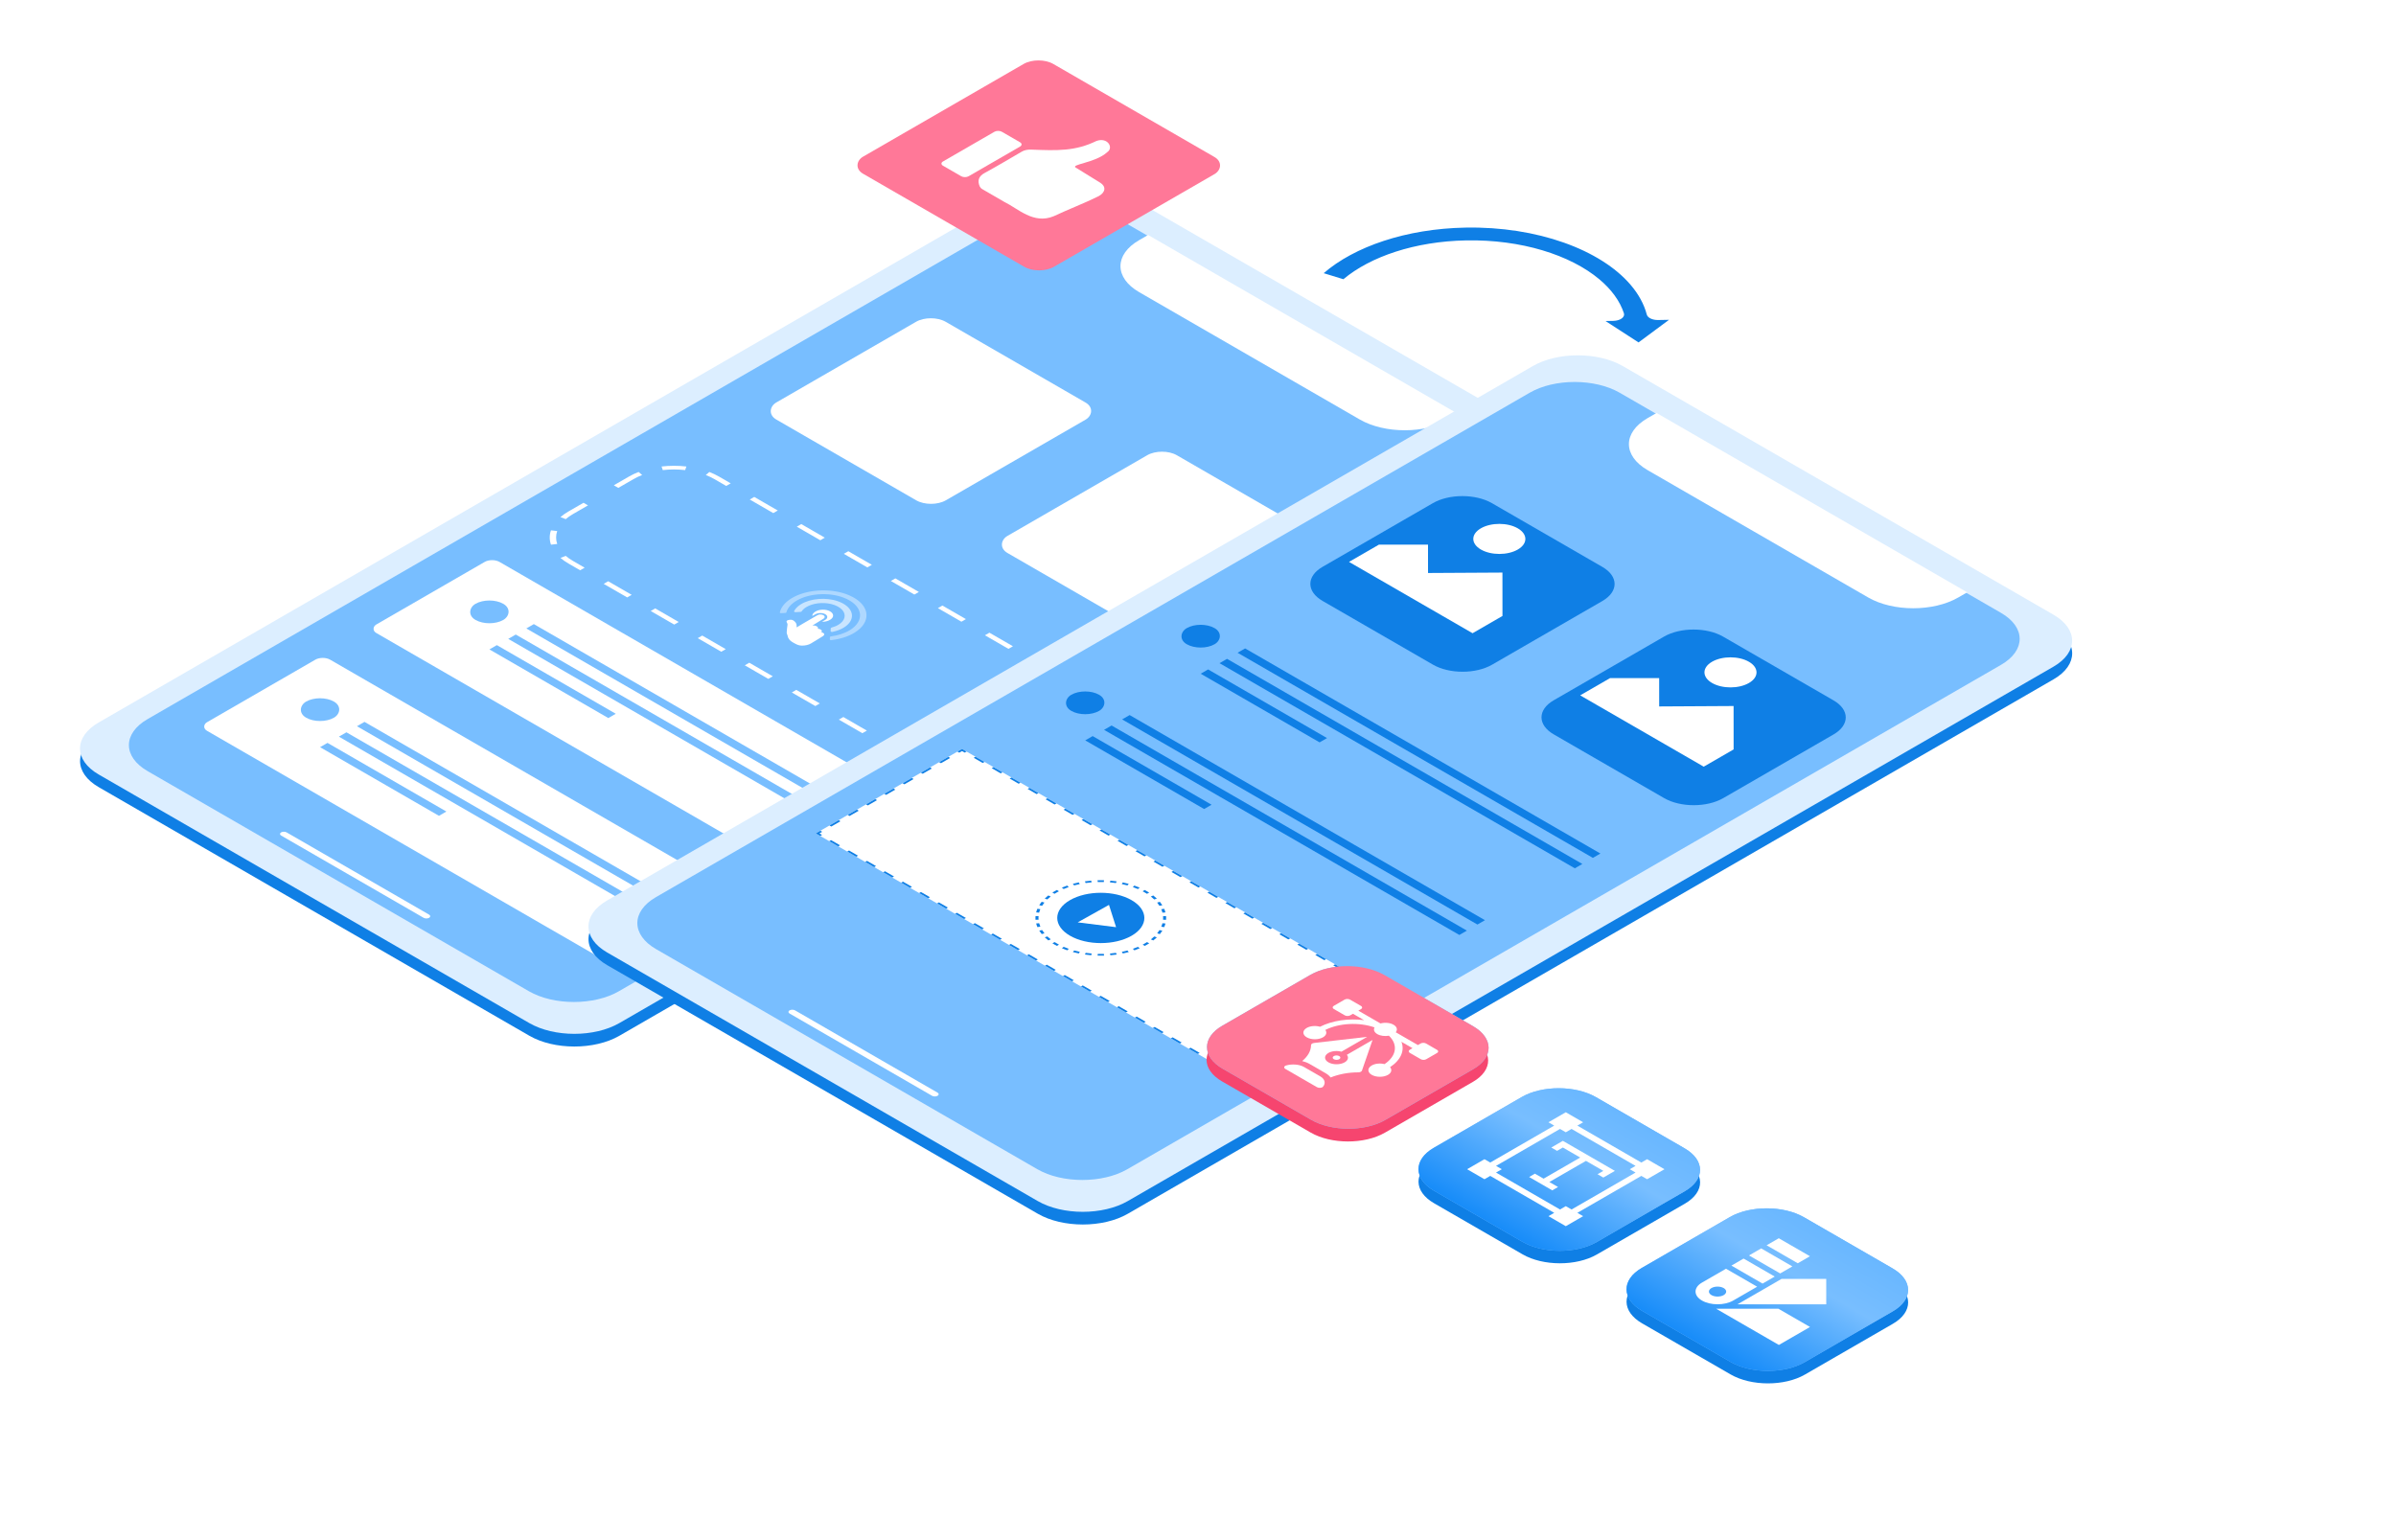 <?xml version="1.0" encoding="UTF-8"?> <svg xmlns="http://www.w3.org/2000/svg" width="560" height="360" viewBox="0 0 560 360" fill="none"><g clip-path="url(#clip0_12978_39546)"><g filter="url(#filter0_b_12978_39546)"><path d="M239.434 46.927C245.24 43.575 254.659 43.578 260.471 46.933L361.118 105.042C366.93 108.398 366.935 113.835 361.129 117.188L144.76 242.108C138.953 245.461 129.535 245.458 123.723 242.102L23.075 183.993C17.263 180.638 17.259 175.2 23.065 171.848L239.434 46.927Z" fill="#0F7FE5"></path></g><g filter="url(#filter1_b_12978_39546)"><path d="M239.421 43.962C245.228 40.61 254.646 40.613 260.458 43.968L361.106 102.077C366.918 105.433 366.922 110.871 361.116 114.223L144.747 239.143C138.941 242.496 129.522 242.493 123.71 239.138L23.063 181.029C17.251 177.673 17.246 172.235 23.052 168.883L239.421 43.962Z" fill="#DCEEFF"></path></g><g filter="url(#filter2_b_12978_39546)"><path d="M238.692 50.193C244.498 46.841 253.917 46.843 259.728 50.199L348.847 101.652C354.659 105.007 354.664 110.445 348.857 113.797L144.646 231.698C138.84 235.051 129.422 235.048 123.61 231.693L34.491 180.24C28.679 176.884 28.674 171.447 34.481 168.094L238.692 50.193Z" fill="#78BEFF"></path></g><g filter="url(#filter3_b_12978_39546)"><path d="M338.845 98.061C333.038 101.413 323.62 101.411 317.808 98.055L266.244 68.284C260.432 64.929 260.427 59.491 266.233 56.139L268.336 54.925L340.947 96.847L338.845 98.061Z" fill="white"></path></g><g filter="url(#filter4_b_12978_39546)"><path fill-rule="evenodd" clip-rule="evenodd" d="M130.995 130.412L132.231 129.934C132.71 130.347 133.266 130.74 133.9 131.106L136.649 132.693L135.597 133.3L132.849 131.713C132.146 131.307 131.528 130.871 130.995 130.412ZM207.05 174.553L208.102 173.946L210.85 175.533C211.484 175.899 212.164 176.22 212.879 176.497L212.052 177.21C211.257 176.902 210.501 176.545 209.798 176.14L207.05 174.553ZM217.416 178.493L217.704 177.651C219.429 177.848 221.208 177.849 222.932 177.652L223.221 178.495C221.306 178.713 219.331 178.712 217.416 178.493ZM241.46 170.011L240.408 169.404L243.95 167.359C244.583 166.993 245.139 166.601 245.617 166.188L246.853 166.666C246.321 167.125 245.704 167.561 245.002 167.966L241.46 170.011ZM249.071 163.57L247.611 163.403C247.952 162.408 247.951 161.381 247.609 160.385L249.068 160.219C249.448 161.325 249.449 162.465 249.071 163.57ZM170.791 112.981L168.042 111.394C167.34 110.988 166.584 110.632 165.789 110.324L164.961 111.037C165.677 111.314 166.357 111.635 166.991 112.001L169.739 113.588L170.791 112.981ZM160.425 109.041L160.137 109.883C158.412 109.685 156.633 109.685 154.909 109.882L154.62 109.039C156.534 108.821 158.51 108.821 160.425 109.041ZM136.381 117.523L137.433 118.13L133.891 120.175C133.258 120.541 132.702 120.933 132.224 121.346L130.987 120.868C131.52 120.409 132.137 119.973 132.839 119.567L136.381 117.523ZM128.77 123.963L130.229 124.13C129.889 125.126 129.89 126.153 130.232 127.148L128.773 127.315C128.393 126.209 128.392 125.069 128.77 123.963ZM143.464 113.433L144.516 114.041L148.058 111.996C148.691 111.63 149.371 111.309 150.086 111.033L149.258 110.319C148.463 110.626 147.708 110.983 147.006 111.388L143.464 113.433ZM176.287 116.154L175.236 116.761L180.732 119.934L181.783 119.327L176.287 116.154ZM187.28 122.501L186.228 123.108L191.725 126.281L192.776 125.674L187.28 122.501ZM198.273 128.847L197.221 129.454L202.718 132.628L203.769 132.021L198.273 128.847ZM209.265 135.194L208.214 135.801L213.71 138.974L214.762 138.367L209.265 135.194ZM220.258 141.541L219.207 142.148L224.703 145.321L225.754 144.714L220.258 141.541ZM231.251 147.887L230.2 148.494L235.696 151.668L236.747 151.061L231.251 147.887ZM242.244 154.234L241.192 154.841L243.941 156.428C244.574 156.794 245.131 157.187 245.61 157.6L246.845 157.122C246.313 156.663 245.695 156.227 244.992 155.821L242.244 154.234ZM234.377 174.101L233.324 173.493L229.783 175.538C229.149 175.904 228.47 176.224 227.755 176.501L228.583 177.215C229.378 176.907 230.133 176.551 230.835 176.146L234.377 174.101ZM201.554 171.38L202.605 170.773L197.109 167.599L196.057 168.206L201.554 171.38ZM190.561 165.033L191.612 164.426L186.116 161.253L185.065 161.86L190.561 165.033ZM179.568 158.686L180.62 158.079L175.123 154.906L174.072 155.513L179.568 158.686ZM168.576 152.34L169.627 151.733L164.13 148.559L163.079 149.166L168.576 152.34ZM157.583 145.993L158.634 145.386L153.138 142.213L152.086 142.82L157.583 145.993ZM146.59 139.646L147.641 139.039L142.145 135.866L141.094 136.473L146.59 139.646Z" fill="white"></path></g><path d="M65.706 194.565C66.06 194.361 66.633 194.361 66.987 194.565L100.293 213.794C100.646 213.998 100.647 214.329 100.293 214.533C99.94 214.738 99.367 214.737 99.013 214.533L65.707 195.304C65.353 195.1 65.353 194.769 65.706 194.565Z" fill="white"></path><g filter="url(#filter5_b_12978_39546)"><rect width="125.146" height="33.239" rx="2" transform="matrix(0.866 0.5 -0.866 0.5 115.013 130.348)" fill="white"></rect></g><rect width="95.891" height="2.031" transform="matrix(0.866 0.5 0.866 -0.5 123.011 146.898)" fill="#78BEFF"></rect><rect width="95.891" height="2.031" transform="matrix(0.866 0.5 0.866 -0.5 118.79 149.336)" fill="#78BEFF"></rect><rect width="32.09" height="2.005" transform="matrix(0.866 0.5 0.866 -0.5 114.389 151.797)" fill="#78BEFF"></rect><rect width="7.521" height="7.518" rx="3.759" transform="matrix(0.866 0.5 -0.866 0.5 114.383 139.262)" fill="#78BEFF"></rect><g filter="url(#filter6_b_12978_39546)"><rect width="45.748" height="45.704" rx="4" transform="matrix(0.866 0.5 -0.866 0.5 217.564 73.219)" fill="white"></rect></g><g filter="url(#filter7_b_12978_39546)"><rect width="45.748" height="45.704" rx="4" transform="matrix(0.866 0.5 -0.866 0.5 271.59 104.41)" fill="white"></rect></g><g filter="url(#filter8_b_12978_39546)"><rect width="125.146" height="33.239" rx="2" transform="matrix(0.866 0.5 -0.866 0.5 75.431 153.199)" fill="white"></rect></g><rect width="95.891" height="2.031" transform="matrix(0.866 0.5 0.866 -0.5 83.429 169.752)" fill="#78BEFF"></rect><rect width="95.891" height="2.031" transform="matrix(0.866 0.5 0.866 -0.5 79.207 172.189)" fill="#78BEFF"></rect><rect width="32.09" height="2.005" transform="matrix(0.866 0.5 0.866 -0.5 74.807 174.65)" fill="#78BEFF"></rect><rect width="7.521" height="7.518" rx="3.759" transform="matrix(0.866 0.5 -0.866 0.5 74.801 162.115)" fill="#78BEFF"></rect><g filter="url(#filter9_b_12978_39546)"><path d="M358.268 88.531C364.074 85.178 373.493 85.181 379.305 88.537L479.952 146.646C485.764 150.001 485.769 155.439 479.963 158.791L263.594 283.712C257.787 287.064 248.369 287.061 242.557 283.706L141.909 225.597C136.097 222.241 136.093 216.804 141.899 213.451L358.268 88.531Z" fill="#0F7FE5"></path></g><g filter="url(#filter10_b_12978_39546)"><path d="M358.255 85.566C364.062 82.214 373.48 82.216 379.292 85.572L479.94 143.681C485.752 147.036 485.756 152.474 479.95 155.826L263.581 280.747C257.775 284.099 248.356 284.097 242.544 280.741L141.897 222.632C136.085 219.277 136.08 213.839 141.886 210.487L358.255 85.566Z" fill="#DCEEFF"></path></g><g filter="url(#filter11_b_12978_39546)"><path d="M357.526 91.796C363.332 88.444 372.751 88.447 378.562 91.802L467.681 143.255C473.493 146.611 473.498 152.048 467.691 155.401L263.48 273.302C257.674 276.654 248.256 276.652 242.444 273.296L153.325 221.843C147.513 218.488 147.508 213.05 153.315 209.698L357.526 91.796Z" fill="#78BEFF"></path></g><g filter="url(#filter12_b_12978_39546)"><path d="M457.678 139.665C451.872 143.017 442.454 143.014 436.642 139.659L385.077 109.888C379.265 106.532 379.261 101.095 385.067 97.742L387.17 96.528L459.781 138.451L457.678 139.665Z" fill="white"></path></g><g filter="url(#filter13_b_12978_39546)"><path d="M249.494 162.421C255.3 159.069 264.719 159.072 270.531 162.427L347.48 206.854C353.292 210.21 353.297 215.647 347.49 218.999L333.323 227.179C327.517 230.531 318.099 230.528 312.287 227.173L235.337 182.746C229.525 179.391 229.521 173.953 235.327 170.601L249.494 162.421Z" fill="#78BEFF"></path></g><path d="M184.54 236.168C184.894 235.964 185.467 235.964 185.821 236.169L219.127 255.398C219.48 255.602 219.481 255.933 219.127 256.137C218.774 256.341 218.201 256.341 217.847 256.137L184.541 236.907C184.187 236.703 184.187 236.372 184.54 236.168Z" fill="white"></path><path d="M224.85 175.064L325.698 233.289L291.515 253.025L190.666 194.8L224.85 175.064Z" fill="white"></path><path fill-rule="evenodd" clip-rule="evenodd" d="M223.781 175.681L224.85 175.064L225.9 175.671L225.477 175.915L224.853 175.554L224.207 175.927L223.781 175.681ZM230.102 178.097L228.001 176.884L227.578 177.128L229.68 178.341L230.102 178.097ZM232.203 179.31L231.781 179.554L233.882 180.767L234.304 180.523L232.203 179.31ZM236.405 181.736L235.983 181.98L238.084 183.193L238.506 182.949L236.405 181.736ZM240.607 184.162L240.185 184.406L242.286 185.619L242.708 185.375L240.607 184.162ZM244.809 186.588L244.387 186.832L246.488 188.045L246.91 187.801L244.809 186.588ZM249.011 189.014L248.589 189.258L250.69 190.471L251.112 190.227L249.011 189.014ZM253.213 191.44L252.791 191.684L254.892 192.897L255.314 192.653L253.213 191.44ZM257.415 193.866L256.993 194.11L259.094 195.323L259.516 195.079L257.415 193.866ZM261.617 196.292L261.195 196.536L263.296 197.749L263.718 197.505L261.617 196.292ZM265.819 198.718L265.397 198.962L267.498 200.175L267.92 199.931L265.819 198.718ZM270.021 201.144L269.599 201.388L271.7 202.601L272.122 202.357L270.021 201.144ZM274.223 203.57L273.801 203.814L275.902 205.027L276.324 204.783L274.223 203.57ZM278.425 205.996L278.003 206.24L280.104 207.453L280.526 207.209L278.425 205.996ZM282.627 208.422L282.205 208.666L284.306 209.88L284.728 209.636L282.627 208.422ZM286.829 210.849L286.407 211.093L288.508 212.306L288.93 212.062L286.829 210.849ZM291.031 213.275L290.609 213.519L292.71 214.732L293.132 214.488L291.031 213.275ZM295.233 215.701L294.811 215.945L296.912 217.158L297.335 216.914L295.233 215.701ZM299.436 218.127L299.013 218.371L301.114 219.584L301.537 219.34L299.436 218.127ZM303.638 220.553L303.215 220.797L305.316 222.01L305.739 221.766L303.638 220.553ZM307.84 222.979L307.417 223.223L309.518 224.436L309.941 224.192L307.84 222.979ZM312.042 225.405L311.619 225.649L313.72 226.862L314.143 226.618L312.042 225.405ZM316.244 227.831L315.821 228.075L317.922 229.288L318.345 229.044L316.244 227.831ZM320.446 230.257L320.023 230.501L322.124 231.714L322.547 231.47L320.446 230.257ZM324.648 232.683L324.225 232.927L324.85 233.288L324.204 233.66L324.63 233.906L325.698 233.289L324.648 232.683ZM322.493 235.14L322.068 234.894L319.931 236.127L320.357 236.373L322.493 235.14ZM318.221 237.607L317.795 237.361L315.658 238.594L316.084 238.84L318.221 237.607ZM313.948 240.074L313.522 239.828L311.385 241.061L311.811 241.307L313.948 240.074ZM309.675 242.541L309.249 242.295L307.112 243.528L307.538 243.774L309.675 242.541ZM305.402 245.008L304.976 244.762L302.839 245.995L303.265 246.241L305.402 245.008ZM301.129 247.475L300.703 247.229L298.567 248.462L298.992 248.708L301.129 247.475ZM296.856 249.941L296.43 249.696L294.294 250.929L294.719 251.175L296.856 249.941ZM292.583 252.408L292.157 252.163L291.512 252.535L290.887 252.175L290.464 252.419L291.515 253.025L292.583 252.408ZM288.363 251.206L288.786 250.962L286.685 249.749L286.262 249.993L288.363 251.206ZM284.161 248.78L284.584 248.536L282.483 247.323L282.06 247.567L284.161 248.78ZM279.959 246.354L280.382 246.11L278.281 244.897L277.858 245.141L279.959 246.354ZM275.757 243.928L276.18 243.684L274.079 242.471L273.656 242.715L275.757 243.928ZM271.555 241.502L271.978 241.258L269.877 240.045L269.454 240.289L271.555 241.502ZM267.353 239.075L267.776 238.831L265.675 237.618L265.252 237.862L267.353 239.075ZM263.151 236.649L263.574 236.405L261.473 235.192L261.05 235.436L263.151 236.649ZM258.949 234.223L259.372 233.979L257.271 232.766L256.848 233.01L258.949 234.223ZM254.747 231.797L255.17 231.553L253.069 230.34L252.646 230.584L254.747 231.797ZM250.545 229.371L250.968 229.127L248.867 227.914L248.444 228.158L250.545 229.371ZM246.343 226.945L246.766 226.701L244.665 225.488L244.242 225.732L246.343 226.945ZM242.141 224.519L242.564 224.275L240.463 223.062L240.04 223.306L242.141 224.519ZM237.939 222.093L238.362 221.849L236.261 220.636L235.838 220.88L237.939 222.093ZM233.737 219.667L234.16 219.423L232.059 218.21L231.636 218.454L233.737 219.667ZM229.535 217.241L229.958 216.997L227.856 215.784L227.434 216.028L229.535 217.241ZM225.333 214.815L225.755 214.571L223.654 213.358L223.232 213.602L225.333 214.815ZM221.131 212.389L221.553 212.145L219.452 210.932L219.03 211.176L221.131 212.389ZM216.929 209.963L217.351 209.719L215.25 208.506L214.828 208.75L216.929 209.963ZM212.727 207.537L213.149 207.293L211.048 206.08L210.626 206.324L212.727 207.537ZM208.525 205.111L208.947 204.867L206.846 203.654L206.424 203.898L208.525 205.111ZM204.323 202.685L204.745 202.441L202.644 201.228L202.222 201.472L204.323 202.685ZM200.121 200.259L200.543 200.015L198.442 198.802L198.02 199.046L200.121 200.259ZM195.919 197.833L196.341 197.589L194.24 196.376L193.818 196.62L195.919 197.833ZM191.717 195.407L192.139 195.163L191.515 194.802L192.16 194.429L191.734 194.184L190.666 194.8L191.717 195.407ZM193.871 192.95L194.297 193.196L196.433 191.962L196.007 191.717L193.871 192.95ZM198.144 190.483L198.57 190.729L200.706 189.495L200.28 189.25L198.144 190.483ZM202.417 188.016L202.842 188.262L204.979 187.028L204.553 186.783L202.417 188.016ZM206.69 185.549L207.115 185.795L209.252 184.561L208.826 184.316L206.69 185.549ZM210.963 183.082L211.388 183.328L213.525 182.094L213.099 181.849L210.963 183.082ZM215.236 180.615L215.661 180.861L217.798 179.627L217.372 179.382L215.236 180.615ZM219.508 178.148L219.934 178.394L222.071 177.161L221.645 176.915L219.508 178.148Z" fill="#0F7FE5"></path><path d="M266.287 219.763C261.319 222.632 252.857 222.397 247.387 219.239C241.916 216.08 241.509 211.195 246.478 208.326C251.446 205.458 259.908 205.693 265.378 208.851C270.848 212.01 271.255 216.895 266.287 219.763Z" fill="white"></path><path fill-rule="evenodd" clip-rule="evenodd" d="M267.545 221.101L267.069 220.799C267.244 220.707 267.417 220.612 267.587 220.514C267.756 220.416 267.921 220.316 268.08 220.215L268.605 220.49C268.438 220.596 268.265 220.7 268.088 220.803C267.91 220.905 267.729 221.005 267.545 221.101ZM269.557 219.821L268.988 219.577C269.275 219.355 269.54 219.126 269.783 218.892L270.39 219.102C270.135 219.348 269.857 219.588 269.557 219.821ZM271.097 218.339L270.457 218.164C270.661 217.914 270.843 217.66 271.002 217.402L271.669 217.539C271.502 217.81 271.311 218.077 271.097 218.339ZM272.102 216.711L271.415 216.612C271.531 216.344 271.623 216.074 271.692 215.802L272.393 215.862C272.32 216.147 272.223 216.43 272.102 216.711ZM272.538 215.001L271.831 214.981C271.854 214.706 271.854 214.43 271.83 214.155L272.537 214.135C272.562 214.423 272.562 214.712 272.538 215.001ZM272.39 213.274L271.69 213.333C271.62 213.062 271.527 212.791 271.411 212.524L272.098 212.425C272.22 212.705 272.317 212.989 272.39 213.274ZM271.664 211.596L270.997 211.734C270.837 211.476 270.655 211.221 270.45 210.971L271.09 210.797C271.305 211.059 271.496 211.326 271.664 211.596ZM270.382 210.034L269.775 210.244C269.532 210.01 269.266 209.781 268.979 209.558L269.547 209.314C269.848 209.548 270.126 209.788 270.382 210.034ZM268.595 208.646L268.071 208.92C267.911 208.819 267.746 208.719 267.577 208.621C267.407 208.523 267.234 208.428 267.058 208.336L267.534 208.033C267.718 208.13 267.899 208.229 268.077 208.332C268.255 208.435 268.427 208.539 268.595 208.646ZM266.376 207.483L265.954 207.811C265.568 207.646 265.172 207.492 264.766 207.352L265.13 207.001C265.556 207.149 265.972 207.31 266.376 207.483ZM263.808 206.593L263.506 206.962C263.073 206.844 262.632 206.739 262.185 206.646L262.423 206.262C262.892 206.358 263.355 206.469 263.808 206.593ZM260.988 206.011L260.817 206.407C260.354 206.34 259.886 206.287 259.415 206.246L259.518 205.842C260.012 205.884 260.502 205.94 260.988 206.011ZM258.026 205.757L257.992 206.165C257.515 206.152 257.038 206.152 256.562 206.165L256.527 205.757C257.026 205.743 257.527 205.743 258.026 205.757ZM255.035 205.841L255.138 206.245C254.668 206.285 254.199 206.338 253.736 206.405L253.565 206.008C254.051 205.938 254.541 205.882 255.035 205.841ZM252.13 206.258L252.368 206.643C251.921 206.735 251.48 206.84 251.048 206.958L250.745 206.589C251.199 206.465 251.661 206.355 252.13 206.258ZM249.423 206.997L249.788 207.347C249.382 207.488 248.986 207.641 248.6 207.806L248.178 207.478C248.582 207.304 248.998 207.144 249.423 206.997ZM247.02 208.028C246.836 208.124 246.655 208.224 246.477 208.326C246.299 208.429 246.127 208.533 245.96 208.639L246.484 208.914C246.644 208.813 246.808 208.713 246.978 208.615C247.148 208.517 247.32 208.422 247.496 208.33L247.02 208.028ZM245.008 209.308L245.576 209.552C245.29 209.774 245.025 210.003 244.782 210.237L244.174 210.027C244.43 209.781 244.708 209.541 245.008 209.308ZM243.468 210.79L244.108 210.965C243.904 211.215 243.722 211.469 243.562 211.727L242.895 211.59C243.063 211.319 243.253 211.052 243.468 210.79ZM242.462 212.418L243.149 212.517C243.034 212.785 242.942 213.055 242.872 213.327L242.172 213.267C242.245 212.982 242.341 212.699 242.462 212.418ZM242.027 214.128L242.734 214.148C242.711 214.423 242.711 214.699 242.735 214.974L242.028 214.994C242.003 214.706 242.003 214.417 242.027 214.128ZM242.175 215.855L242.875 215.796C242.945 216.067 243.038 216.338 243.153 216.605L242.467 216.704C242.345 216.424 242.248 216.14 242.175 215.855ZM242.901 217.533L243.568 217.395C243.728 217.653 243.91 217.908 244.115 218.158L243.475 218.332C243.26 218.07 243.069 217.803 242.901 217.533ZM244.183 219.095L244.79 218.885C245.033 219.119 245.299 219.348 245.585 219.571L245.017 219.815C244.717 219.581 244.438 219.341 244.183 219.095ZM245.97 220.483L246.494 220.209C246.654 220.31 246.818 220.41 246.988 220.508C247.158 220.606 247.331 220.701 247.506 220.793L247.031 221.096C246.847 220.999 246.665 220.9 246.488 220.797C246.31 220.694 246.137 220.59 245.97 220.483ZM248.189 221.646L248.611 221.318C248.997 221.483 249.393 221.637 249.799 221.777L249.435 222.128C249.009 221.98 248.593 221.819 248.189 221.646ZM250.756 222.536L251.059 222.167C251.492 222.285 251.932 222.39 252.38 222.483L252.141 222.867C251.673 222.771 251.21 222.66 250.756 222.536ZM253.576 223.118L253.748 222.722C254.211 222.789 254.679 222.842 255.15 222.883L255.047 223.287C254.553 223.245 254.062 223.189 253.576 223.118ZM256.539 223.372L256.573 222.964C257.05 222.977 257.527 222.977 258.003 222.964L258.038 223.372C257.538 223.386 257.038 223.386 256.539 223.372ZM259.53 223.288L259.426 222.884C259.897 222.844 260.365 222.791 260.829 222.724L261 223.121C260.514 223.191 260.023 223.247 259.53 223.288ZM262.435 222.871L262.197 222.486C262.644 222.394 263.085 222.289 263.517 222.171L263.82 222.54C263.366 222.664 262.904 222.774 262.435 222.871ZM265.142 222.132L264.777 221.782C265.183 221.641 265.579 221.488 265.965 221.323L266.387 221.651C265.983 221.825 265.567 221.985 265.142 222.132Z" fill="#0F7FE5"></path><path d="M264.486 218.723C260.512 221.017 254.065 221.016 250.086 218.719C246.108 216.422 246.105 212.7 250.079 210.405C254.054 208.11 260.501 208.112 264.479 210.409C268.458 212.706 268.461 216.428 264.486 218.723Z" fill="#0F7FE5"></path><path d="M260.854 216.723L251.882 215.598L259.195 211.511L260.854 216.723Z" fill="white"></path><rect width="95.891" height="2.031" transform="matrix(0.866 0.5 0.866 -0.5 289.251 152.58)" fill="#0F7FE5"></rect><rect width="95.891" height="2.031" transform="matrix(0.866 0.5 0.866 -0.5 285.03 155.018)" fill="#0F7FE5"></rect><rect width="32.09" height="2.005" transform="matrix(0.866 0.5 0.866 -0.5 280.629 157.479)" fill="#0F7FE5"></rect><rect width="7.521" height="7.518" rx="3.759" transform="matrix(0.866 0.5 -0.866 0.5 280.624 144.943)" fill="#0F7FE5"></rect><rect width="95.891" height="2.031" transform="matrix(0.866 0.5 0.866 -0.5 262.265 168.16)" fill="#0F7FE5"></rect><rect width="95.891" height="2.031" transform="matrix(0.866 0.5 0.866 -0.5 258.043 170.598)" fill="#0F7FE5"></rect><rect width="32.09" height="2.005" transform="matrix(0.866 0.5 0.866 -0.5 253.643 173.059)" fill="#0F7FE5"></rect><rect width="7.521" height="7.518" rx="3.759" transform="matrix(0.866 0.5 -0.866 0.5 253.637 160.523)" fill="#0F7FE5"></rect><g filter="url(#filter14_b_12978_39546)"><path d="M306.128 230.877C310.909 228.117 318.686 228.131 323.499 230.91L344.191 242.856C349.003 245.635 349.029 250.125 344.248 252.885L323.69 264.754C318.909 267.514 311.132 267.5 306.319 264.721L285.627 252.775C280.815 249.996 280.789 245.506 285.57 242.746L306.128 230.877Z" fill="#F6456F"></path></g><g filter="url(#filter15_b_12978_39546)"><g filter="url(#filter16_b_12978_39546)"><path d="M306.231 227.893C311.012 225.132 318.789 225.147 323.602 227.925L344.294 239.872C349.106 242.65 349.132 247.14 344.351 249.901L323.793 261.77C319.012 264.53 311.235 264.515 306.423 261.737L285.73 249.79C280.918 247.012 280.892 242.522 285.674 239.762L306.231 227.893Z" fill="#78BEFF"></path><path d="M306.231 227.893C311.012 225.132 318.789 225.147 323.602 227.925L344.294 239.872C349.106 242.65 349.132 247.14 344.351 249.901L323.793 261.77C319.012 264.53 311.235 264.515 306.423 261.737L285.73 249.79C280.918 247.012 280.892 242.522 285.674 239.762L306.231 227.893Z" fill="#FF7898"></path></g></g><g filter="url(#filter17_b_12978_39546)"><path d="M355.665 259.35C360.446 256.589 368.223 256.604 373.036 259.382L393.728 271.329C398.54 274.107 398.566 278.597 393.785 281.358L373.227 293.227C368.446 295.987 360.669 295.973 355.857 293.194L335.164 281.247C330.352 278.469 330.327 273.979 335.108 271.219L355.665 259.35Z" fill="#0F7FE5"></path></g><g filter="url(#filter18_b_12978_39546)"><path d="M355.656 256.43C360.437 253.669 368.214 253.684 373.026 256.462L393.719 268.409C398.531 271.187 398.556 275.677 393.775 278.438L373.218 290.307C368.437 293.067 360.66 293.053 355.847 290.274L335.155 278.327C330.343 275.549 330.317 271.059 335.098 268.299L355.656 256.43Z" fill="#78BEFF"></path><path d="M355.656 256.43C360.437 253.669 368.214 253.684 373.026 256.462L393.719 268.409C398.531 271.187 398.556 275.677 393.775 278.438L373.218 290.307C368.437 293.067 360.66 293.053 355.847 290.274L335.155 278.327C330.343 275.549 330.317 271.059 335.098 268.299L355.656 256.43Z" fill="url(#paint0_linear_12978_39546)"></path></g><g clip-path="url(#clip1_12978_39546)"><path d="M384.969 275.64L389.022 273.3L384.968 270.959L383.617 271.739L368.662 263.105L370.013 262.325L365.959 259.984L361.906 262.325L363.257 263.105L348.304 271.738L346.953 270.957L342.9 273.298L346.954 275.638L348.305 274.858L363.26 283.493L361.909 284.273L365.963 286.613L370.016 284.273L368.665 283.493L383.618 274.86L384.969 275.64ZM367.314 282.713L365.962 281.932L364.611 282.712L349.656 274.078L351.007 273.298L349.656 272.518L364.608 263.885L365.96 264.665L367.311 263.885L382.266 272.52L380.915 273.3L382.266 274.08L367.314 282.713Z" fill="white"></path><path d="M365.275 266.666L362.573 268.226L363.925 269.006L365.276 268.226L369.33 270.567L360.773 275.507L358.746 274.337L357.394 275.117L362.8 278.238L364.151 277.458L362.124 276.288L370.681 271.347L374.735 273.688L373.384 274.468L374.735 275.248L377.438 273.688L365.275 266.666Z" fill="white"></path></g><g filter="url(#filter19_b_12978_39546)"><path d="M404.289 287.422C409.07 284.662 416.846 284.676 421.659 287.455L442.351 299.401C447.163 302.18 447.189 306.67 442.408 309.43L421.85 321.299C417.069 324.059 409.292 324.045 404.48 321.266L383.787 309.32C378.975 306.541 378.95 302.051 383.731 299.291L404.289 287.422Z" fill="#0F7FE5"></path></g><g filter="url(#filter20_b_12978_39546)"><path d="M404.279 284.502C409.06 281.742 416.837 281.756 421.649 284.535L442.342 296.481C447.154 299.26 447.18 303.75 442.398 306.51L421.841 318.379C417.06 321.139 409.283 321.125 404.47 318.346L383.778 306.4C378.966 303.621 378.94 299.131 383.721 296.371L404.279 284.502Z" fill="#78BEFF"></path><path d="M404.279 284.502C409.06 281.742 416.837 281.756 421.649 284.535L442.342 296.481C447.154 299.26 447.18 303.75 442.398 306.51L421.841 318.379C417.06 321.139 409.283 321.125 404.47 318.346L383.778 306.4C378.966 303.621 378.94 299.131 383.721 296.371L404.279 284.502Z" fill="url(#paint1_linear_12978_39546)"></path></g><g filter="url(#filter21_b_12978_39546)"><rect width="51.504" height="51.331" rx="4" transform="matrix(0.866 0.5 -0.866 0.5 242.713 12.949)" fill="#FF7898"></rect></g><g clip-path="url(#clip2_12978_39546)"><path d="M234.783 47.222C233.034 46.213 231.281 45.212 229.553 44.192C229.287 44.032 229.105 43.802 228.987 43.581C228.488 42.424 228.527 41.253 230.224 40.381C233.156 38.785 235.955 37.106 238.799 35.453C239.429 35.084 240.142 34.945 241.033 34.971C247.122 35.209 251.31 35.366 256.26 32.952C258.897 32.004 260.341 34.536 258.796 35.559C256.023 38.138 249.816 38.417 251.55 39.248C253.411 40.402 255.277 41.553 257.144 42.705C258.528 43.555 258.45 44.936 256.797 45.845C253.442 47.515 249.692 48.929 246.258 50.547C241.535 52.484 237.949 48.749 234.783 47.222Z" fill="white"></path><path d="M234.154 30.801L238.409 33.258C238.886 33.533 238.887 33.982 238.41 34.258L226.391 41.197C225.914 41.472 225.136 41.472 224.659 41.196L220.404 38.74C219.922 38.467 219.921 38.018 220.403 37.739L232.417 30.803C232.899 30.525 233.677 30.525 234.154 30.801Z" fill="white"></path></g><path fill-rule="evenodd" clip-rule="evenodd" d="M390.086 74.756L382.964 80.038L375.245 75.037L377.087 75.002C377.842 74.987 378.55 74.784 379.023 74.443C379.495 74.102 379.687 73.658 379.548 73.23C378.591 70.315 376.593 67.621 373.794 65.275C367.007 59.588 355.504 55.949 342.676 56.191C330.711 56.419 320.285 59.973 313.981 65.267L309.378 63.854C316.544 57.651 328.616 53.463 342.503 53.201C359.295 52.883 374.103 58.387 381.096 66.562C382.943 68.718 384.244 71.061 384.893 73.532C385.089 74.282 386.228 74.829 387.543 74.804L390.086 74.756Z" fill="#0F7FE5"></path><g opacity="0.4"><path d="M193.971 148.91L193.947 149.462C193.942 149.567 194.106 149.652 194.288 149.631C196.356 149.392 198.261 148.788 199.745 147.871C203.602 145.496 203.419 141.768 199.338 139.566C199.061 139.415 198.76 139.27 198.45 139.138C194.688 137.518 189.353 137.64 185.764 139.429C183.811 140.399 182.594 141.718 182.263 143.138C182.238 143.245 182.395 143.335 182.58 143.325L183.533 143.276C183.666 143.269 183.776 143.21 183.796 143.133C184.079 142.098 184.914 141.134 186.228 140.371C189.414 138.518 194.584 138.375 197.995 140.054C201.776 141.9 202.023 145.202 198.645 147.282C197.436 148.027 195.887 148.532 194.199 148.755C194.065 148.772 193.968 148.837 193.967 148.917L193.971 148.91Z" fill="white"></path></g><g opacity="0.6"><path d="M194.161 146.857L194.136 147.517C194.126 147.652 194.364 147.747 194.582 147.7C195.588 147.485 196.491 147.14 197.241 146.679C199.479 145.298 199.755 143.187 197.896 141.651C197.355 141.203 196.644 140.82 195.836 140.536C193.064 139.568 189.423 139.867 187.188 141.245C186.438 141.706 185.905 142.25 185.597 142.845C185.532 142.975 185.708 143.101 185.942 143.091L187.081 143.032C187.206 143.024 187.315 142.975 187.36 142.907C187.601 142.541 187.963 142.207 188.429 141.919C189.926 140.995 192.276 140.704 194.281 141.192C195.4 141.464 196.332 141.969 196.876 142.592C197.847 143.714 197.5 145.087 196 146.009C195.534 146.297 194.979 146.524 194.364 146.689C194.247 146.72 194.166 146.785 194.165 146.86L194.161 146.857Z" fill="white"></path></g><path d="M190.321 149.937L192.276 148.734C192.41 148.652 192.824 148.362 192.56 148.065C192.436 147.923 192.231 147.842 192.014 147.796L191.977 147.775L191.965 147.768C192.14 147.579 192.13 147.391 191.913 147.228C191.657 147.033 191.359 146.969 191.141 146.955C191.272 146.727 191.153 146.508 190.779 146.339C190.502 146.212 190.187 146.18 189.889 146.204L191.555 145.177C191.88 144.976 192.2 144.768 192.537 144.573C192.849 144.342 192.828 144.011 192.462 143.8C192.258 143.682 191.951 143.622 191.661 143.632C191.354 143.643 191.139 143.753 190.933 143.872L190.106 144.35L187.823 145.672C187.738 145.707 186.189 146.648 186.189 146.648C186.187 146.492 186.184 146.317 186.189 146.152C186.209 145.77 185.846 145.312 185.497 145.073C185.312 144.947 185.127 144.878 184.95 144.869C184.893 144.865 184.829 144.865 184.772 144.865C184.381 144.873 183.928 144.977 183.841 145.189C183.808 145.282 183.844 145.378 183.891 145.48C183.947 145.615 184.099 145.81 184.06 146.05C183.996 146.454 183.876 147.367 183.867 147.886C183.907 147.97 183.917 148.191 183.961 148.268C184.072 148.524 184.143 148.747 184.134 148.845C184.129 148.922 184.32 149.229 184.32 149.229C184.439 149.499 184.815 149.894 185.441 150.232C186.068 150.571 186.598 150.9 187.368 150.909L187.388 150.921L187.425 150.909C188.223 150.912 188.995 150.739 189.567 150.391C189.709 150.304 190.224 149.988 190.321 149.927L190.321 149.937Z" fill="white"></path><path d="M193.979 142.878C193.015 142.359 191.494 142.388 190.582 142.952C190.091 143.254 189.826 143.616 189.859 143.986L190.577 143.572C190.852 143.413 191.2 143.323 191.555 143.299C192.032 143.27 192.523 143.357 192.884 143.565C193.426 143.878 193.499 144.36 193.113 144.722C193.044 144.786 192.966 144.844 192.873 144.898L192.123 145.331C192.833 145.366 193.516 145.176 194.064 144.841C194.972 144.279 194.935 143.401 193.967 142.88L193.979 142.878Z" fill="white"></path><g clip-path="url(#clip3_12978_39546)"><path d="M401.095 305.906L415.765 314.376L423.041 310.174L415.656 305.91L401.095 305.906Z" fill="white"></path><path d="M406.343 304.734C406.26 304.782 406.175 304.828 406.089 304.873L426.837 304.879L426.832 298.935L416.392 298.932L406.343 304.734Z" fill="white"></path><path d="M415.744 289.434L423.028 293.639L420.18 295.283L412.896 291.078L415.744 289.434Z" fill="white"></path><path d="M397.797 304.001C399.805 305.16 403.071 305.161 405.077 304.003L410.69 300.762L403.406 296.557L397.793 299.797C395.787 300.956 395.788 302.841 397.797 304.001ZM402.861 301.077C403.649 301.532 403.65 302.269 402.862 302.724C402.075 303.179 400.797 303.178 400.009 302.723C399.221 302.268 399.22 301.531 400.008 301.076C400.795 300.621 402.073 300.622 402.861 301.077Z" fill="white"></path><path d="M411.632 291.809L418.916 296.014L416.068 297.658L408.784 293.453L411.632 291.809Z" fill="white"></path><path d="M407.519 294.184L414.802 298.389L411.955 300.033L404.671 295.828L407.519 294.184Z" fill="white"></path></g><g clip-path="url(#clip4_12978_39546)"><path d="M335.875 245.398L333.3 243.912C332.95 243.71 332.384 243.71 332.034 243.912L331.402 244.277L326.22 241.285C326.693 240.71 326.527 240.001 325.703 239.525C324.878 239.05 323.652 238.954 322.655 239.227L317.473 236.235L318.106 235.87C318.455 235.668 318.455 235.341 318.105 235.139L315.531 233.653C315.181 233.451 314.615 233.45 314.265 233.652L311.735 235.113C311.385 235.315 311.386 235.642 311.736 235.844L314.31 237.33C314.66 237.532 315.226 237.532 315.576 237.331L316.217 236.961L318.817 238.462C315.248 237.985 311.391 238.539 308.52 239.996C307.512 239.701 306.252 239.789 305.411 240.275C304.365 240.879 304.366 241.862 305.413 242.467C306.46 243.072 308.164 243.072 309.21 242.468C310.017 242.002 310.194 241.312 309.755 240.743C312.979 239.131 317.615 238.88 321.26 240.15C320.965 240.684 321.174 241.293 321.908 241.717C322.642 242.14 323.695 242.261 324.622 242.091C326.82 244.195 326.386 246.871 323.595 248.733C322.608 248.479 321.413 248.582 320.606 249.048C319.56 249.652 319.56 250.635 320.608 251.24C321.655 251.844 323.358 251.845 324.405 251.241C325.245 250.755 325.398 250.028 324.887 249.446C327.411 247.788 328.363 245.566 327.537 243.506L330.137 245.007L329.504 245.372C329.155 245.574 329.155 245.901 329.505 246.103L332.08 247.589C332.43 247.791 332.996 247.792 333.345 247.59L335.875 246.129C336.225 245.927 336.225 245.6 335.875 245.398Z" fill="white"></path><path d="M309.205 254.024C309.886 253.248 309.707 252.25 308.584 251.601L304.786 249.408C303.663 248.76 301.934 248.657 300.59 249.05C300.072 249.202 300.01 249.621 300.421 249.859L307.804 254.121C308.215 254.358 308.942 254.323 309.205 254.024Z" fill="white"></path><path d="M318.321 250.244L320.793 243.091L314.793 246.555C315.266 247.131 315.101 247.839 314.278 248.315C313.231 248.919 311.528 248.918 310.481 248.314C309.434 247.709 309.433 246.726 310.479 246.121C311.303 245.646 312.529 245.551 313.526 245.824L319.527 242.36L307.138 243.787C306.719 243.835 306.418 244.047 306.419 244.294C306.42 245.635 305.667 246.928 304.349 248.019C304.967 248.171 305.548 248.387 306.052 248.678L309.85 250.871C310.353 251.161 310.729 251.497 310.99 251.854C312.882 251.093 315.12 250.658 317.444 250.659C317.87 250.659 318.238 250.485 318.321 250.244Z" fill="white"></path><path d="M313.011 246.854C312.661 246.652 312.094 246.652 311.745 246.853C311.396 247.055 311.396 247.382 311.746 247.584C312.095 247.786 312.662 247.786 313.011 247.585C313.36 247.383 313.36 247.055 313.011 246.854Z" fill="white"></path></g><g filter="url(#filter22_d_12978_39546)"><path d="M334.893 113.61C338.704 111.409 344.887 111.411 348.703 113.614L374.505 128.51C378.32 130.713 378.323 134.283 374.512 136.484L348.735 151.366C344.923 153.567 338.74 153.565 334.924 151.362L309.122 136.466C305.307 134.263 305.304 130.693 309.115 128.492L334.893 113.61Z" fill="#0F7FE5"></path></g><path d="M322.285 127.307L315.297 131.342L344.173 148.014L351.161 143.979L351.153 133.836L333.764 133.935L333.758 127.311L322.285 127.307Z" fill="white"></path><path d="M354.734 128.455C352.358 129.827 348.506 129.825 346.129 128.453C343.751 127.08 343.749 124.856 346.124 123.485C348.499 122.114 352.352 122.115 354.729 123.487C357.107 124.86 357.109 127.084 354.734 128.455Z" fill="white"></path><g filter="url(#filter23_d_12978_39546)"><path d="M388.919 144.803C392.731 142.602 398.914 142.604 402.729 144.807L428.531 159.704C432.347 161.907 432.35 165.476 428.538 167.677L402.761 182.56C398.949 184.76 392.766 184.759 388.951 182.556L363.149 167.659C359.333 165.456 359.33 161.886 363.142 159.686L388.919 144.803Z" fill="#0F7FE5"></path></g><path d="M376.311 158.501L369.323 162.535L398.2 179.207L405.188 175.173L405.179 165.029L387.79 165.128L387.785 158.504L376.311 158.501Z" fill="white"></path><path d="M408.76 159.649C406.385 161.02 402.532 161.019 400.155 159.646C397.778 158.274 397.776 156.049 400.151 154.678C402.526 153.307 406.378 153.308 408.756 154.681C411.133 156.053 411.135 158.277 408.76 159.649Z" fill="white"></path></g><defs><filter id="filter0_b_12978_39546" x="8.713" y="34.414" width="366.767" height="220.207" filterUnits="userSpaceOnUse" color-interpolation-filters="sRGB"><feFlood flood-opacity="0" result="BackgroundImageFix"></feFlood><feGaussianBlur in="BackgroundImageFix" stdDeviation="5"></feGaussianBlur><feComposite in2="SourceAlpha" operator="in" result="effect1_backgroundBlur_12978_39546"></feComposite><feBlend mode="normal" in="SourceGraphic" in2="effect1_backgroundBlur_12978_39546" result="shape"></feBlend></filter><filter id="filter1_b_12978_39546" x="8.701" y="31.449" width="366.767" height="220.207" filterUnits="userSpaceOnUse" color-interpolation-filters="sRGB"><feFlood flood-opacity="0" result="BackgroundImageFix"></feFlood><feGaussianBlur in="BackgroundImageFix" stdDeviation="5"></feGaussianBlur><feComposite in2="SourceAlpha" operator="in" result="effect1_backgroundBlur_12978_39546"></feComposite><feBlend mode="normal" in="SourceGraphic" in2="effect1_backgroundBlur_12978_39546" result="shape"></feBlend></filter><filter id="filter2_b_12978_39546" x="20.129" y="37.68" width="343.08" height="206.531" filterUnits="userSpaceOnUse" color-interpolation-filters="sRGB"><feFlood flood-opacity="0" result="BackgroundImageFix"></feFlood><feGaussianBlur in="BackgroundImageFix" stdDeviation="5"></feGaussianBlur><feComposite in2="SourceAlpha" operator="in" result="effect1_backgroundBlur_12978_39546"></feComposite><feBlend mode="normal" in="SourceGraphic" in2="effect1_backgroundBlur_12978_39546" result="shape"></feBlend></filter><filter id="filter3_b_12978_39546" x="251.882" y="44.926" width="99.065" height="65.648" filterUnits="userSpaceOnUse" color-interpolation-filters="sRGB"><feFlood flood-opacity="0" result="BackgroundImageFix"></feFlood><feGaussianBlur in="BackgroundImageFix" stdDeviation="5"></feGaussianBlur><feComposite in2="SourceAlpha" operator="in" result="effect1_backgroundBlur_12978_39546"></feComposite><feBlend mode="normal" in="SourceGraphic" in2="effect1_backgroundBlur_12978_39546" result="shape"></feBlend></filter><filter id="filter4_b_12978_39546" x="118.487" y="98.875" width="140.866" height="89.783" filterUnits="userSpaceOnUse" color-interpolation-filters="sRGB"><feFlood flood-opacity="0" result="BackgroundImageFix"></feFlood><feGaussianBlur in="BackgroundImageFix" stdDeviation="5"></feGaussianBlur><feComposite in2="SourceAlpha" operator="in" result="effect1_backgroundBlur_12978_39546"></feComposite><feBlend mode="normal" in="SourceGraphic" in2="effect1_backgroundBlur_12978_39546" result="shape"></feBlend></filter><filter id="filter5_b_12978_39546" x="77.241" y="120.934" width="155.136" height="98.022" filterUnits="userSpaceOnUse" color-interpolation-filters="sRGB"><feFlood flood-opacity="0" result="BackgroundImageFix"></feFlood><feGaussianBlur in="BackgroundImageFix" stdDeviation="5"></feGaussianBlur><feComposite in2="SourceAlpha" operator="in" result="effect1_backgroundBlur_12978_39546"></feComposite><feBlend mode="normal" in="SourceGraphic" in2="effect1_backgroundBlur_12978_39546" result="shape"></feBlend></filter><filter id="filter6_b_12978_39546" x="170.012" y="64.391" width="95.142" height="63.383" filterUnits="userSpaceOnUse" color-interpolation-filters="sRGB"><feFlood flood-opacity="0" result="BackgroundImageFix"></feFlood><feGaussianBlur in="BackgroundImageFix" stdDeviation="5"></feGaussianBlur><feComposite in2="SourceAlpha" operator="in" result="effect1_backgroundBlur_12978_39546"></feComposite><feBlend mode="normal" in="SourceGraphic" in2="effect1_backgroundBlur_12978_39546" result="shape"></feBlend></filter><filter id="filter7_b_12978_39546" x="224.038" y="95.582" width="95.142" height="63.383" filterUnits="userSpaceOnUse" color-interpolation-filters="sRGB"><feFlood flood-opacity="0" result="BackgroundImageFix"></feFlood><feGaussianBlur in="BackgroundImageFix" stdDeviation="5"></feGaussianBlur><feComposite in2="SourceAlpha" operator="in" result="effect1_backgroundBlur_12978_39546"></feComposite><feBlend mode="normal" in="SourceGraphic" in2="effect1_backgroundBlur_12978_39546" result="shape"></feBlend></filter><filter id="filter8_b_12978_39546" x="37.66" y="143.785" width="155.136" height="98.022" filterUnits="userSpaceOnUse" color-interpolation-filters="sRGB"><feFlood flood-opacity="0" result="BackgroundImageFix"></feFlood><feGaussianBlur in="BackgroundImageFix" stdDeviation="5"></feGaussianBlur><feComposite in2="SourceAlpha" operator="in" result="effect1_backgroundBlur_12978_39546"></feComposite><feBlend mode="normal" in="SourceGraphic" in2="effect1_backgroundBlur_12978_39546" result="shape"></feBlend></filter><filter id="filter9_b_12978_39546" x="127.547" y="76.018" width="366.767" height="220.207" filterUnits="userSpaceOnUse" color-interpolation-filters="sRGB"><feFlood flood-opacity="0" result="BackgroundImageFix"></feFlood><feGaussianBlur in="BackgroundImageFix" stdDeviation="5"></feGaussianBlur><feComposite in2="SourceAlpha" operator="in" result="effect1_backgroundBlur_12978_39546"></feComposite><feBlend mode="normal" in="SourceGraphic" in2="effect1_backgroundBlur_12978_39546" result="shape"></feBlend></filter><filter id="filter10_b_12978_39546" x="127.535" y="73.053" width="366.767" height="220.207" filterUnits="userSpaceOnUse" color-interpolation-filters="sRGB"><feFlood flood-opacity="0" result="BackgroundImageFix"></feFlood><feGaussianBlur in="BackgroundImageFix" stdDeviation="5"></feGaussianBlur><feComposite in2="SourceAlpha" operator="in" result="effect1_backgroundBlur_12978_39546"></feComposite><feBlend mode="normal" in="SourceGraphic" in2="effect1_backgroundBlur_12978_39546" result="shape"></feBlend></filter><filter id="filter11_b_12978_39546" x="138.963" y="79.283" width="343.08" height="206.531" filterUnits="userSpaceOnUse" color-interpolation-filters="sRGB"><feFlood flood-opacity="0" result="BackgroundImageFix"></feFlood><feGaussianBlur in="BackgroundImageFix" stdDeviation="5"></feGaussianBlur><feComposite in2="SourceAlpha" operator="in" result="effect1_backgroundBlur_12978_39546"></feComposite><feBlend mode="normal" in="SourceGraphic" in2="effect1_backgroundBlur_12978_39546" result="shape"></feBlend></filter><filter id="filter12_b_12978_39546" x="370.715" y="86.529" width="99.065" height="65.648" filterUnits="userSpaceOnUse" color-interpolation-filters="sRGB"><feFlood flood-opacity="0" result="BackgroundImageFix"></feFlood><feGaussianBlur in="BackgroundImageFix" stdDeviation="5"></feGaussianBlur><feComposite in2="SourceAlpha" operator="in" result="effect1_backgroundBlur_12978_39546"></feComposite><feBlend mode="normal" in="SourceGraphic" in2="effect1_backgroundBlur_12978_39546" result="shape"></feBlend></filter><filter id="filter13_b_12978_39546" x="220.976" y="149.908" width="140.866" height="89.783" filterUnits="userSpaceOnUse" color-interpolation-filters="sRGB"><feFlood flood-opacity="0" result="BackgroundImageFix"></feFlood><feGaussianBlur in="BackgroundImageFix" stdDeviation="5"></feGaussianBlur><feComposite in2="SourceAlpha" operator="in" result="effect1_backgroundBlur_12978_39546"></feComposite><feBlend mode="normal" in="SourceGraphic" in2="effect1_backgroundBlur_12978_39546" result="shape"></feBlend></filter><filter id="filter14_b_12978_39546" x="272.001" y="218.816" width="85.815" height="57.998" filterUnits="userSpaceOnUse" color-interpolation-filters="sRGB"><feFlood flood-opacity="0" result="BackgroundImageFix"></feFlood><feGaussianBlur in="BackgroundImageFix" stdDeviation="5"></feGaussianBlur><feComposite in2="SourceAlpha" operator="in" result="effect1_backgroundBlur_12978_39546"></feComposite><feBlend mode="normal" in="SourceGraphic" in2="effect1_backgroundBlur_12978_39546" result="shape"></feBlend></filter><filter id="filter15_b_12978_39546" x="272.104" y="215.832" width="85.815" height="57.998" filterUnits="userSpaceOnUse" color-interpolation-filters="sRGB"><feFlood flood-opacity="0" result="BackgroundImageFix"></feFlood><feGaussianBlur in="BackgroundImageFix" stdDeviation="5"></feGaussianBlur><feComposite in2="SourceAlpha" operator="in" result="effect1_backgroundBlur_12978_39546"></feComposite><feBlend mode="normal" in="SourceGraphic" in2="effect1_backgroundBlur_12978_39546" result="shape"></feBlend></filter><filter id="filter16_b_12978_39546" x="272.104" y="215.832" width="85.815" height="57.998" filterUnits="userSpaceOnUse" color-interpolation-filters="sRGB"><feFlood flood-opacity="0" result="BackgroundImageFix"></feFlood><feGaussianBlur in="BackgroundImageFix" stdDeviation="5"></feGaussianBlur><feComposite in2="SourceAlpha" operator="in" result="effect1_backgroundBlur_12978_39546"></feComposite><feBlend mode="normal" in="SourceGraphic" in2="effect1_backgroundBlur_12978_39546" result="shape"></feBlend></filter><filter id="filter17_b_12978_39546" x="321.539" y="247.289" width="85.815" height="57.998" filterUnits="userSpaceOnUse" color-interpolation-filters="sRGB"><feFlood flood-opacity="0" result="BackgroundImageFix"></feFlood><feGaussianBlur in="BackgroundImageFix" stdDeviation="5"></feGaussianBlur><feComposite in2="SourceAlpha" operator="in" result="effect1_backgroundBlur_12978_39546"></feComposite><feBlend mode="normal" in="SourceGraphic" in2="effect1_backgroundBlur_12978_39546" result="shape"></feBlend></filter><filter id="filter18_b_12978_39546" x="321.529" y="244.369" width="85.815" height="57.998" filterUnits="userSpaceOnUse" color-interpolation-filters="sRGB"><feFlood flood-opacity="0" result="BackgroundImageFix"></feFlood><feGaussianBlur in="BackgroundImageFix" stdDeviation="5"></feGaussianBlur><feComposite in2="SourceAlpha" operator="in" result="effect1_backgroundBlur_12978_39546"></feComposite><feBlend mode="normal" in="SourceGraphic" in2="effect1_backgroundBlur_12978_39546" result="shape"></feBlend></filter><filter id="filter19_b_12978_39546" x="370.162" y="275.361" width="85.815" height="57.998" filterUnits="userSpaceOnUse" color-interpolation-filters="sRGB"><feFlood flood-opacity="0" result="BackgroundImageFix"></feFlood><feGaussianBlur in="BackgroundImageFix" stdDeviation="5"></feGaussianBlur><feComposite in2="SourceAlpha" operator="in" result="effect1_backgroundBlur_12978_39546"></feComposite><feBlend mode="normal" in="SourceGraphic" in2="effect1_backgroundBlur_12978_39546" result="shape"></feBlend></filter><filter id="filter20_b_12978_39546" x="370.152" y="272.441" width="85.815" height="57.998" filterUnits="userSpaceOnUse" color-interpolation-filters="sRGB"><feFlood flood-opacity="0" result="BackgroundImageFix"></feFlood><feGaussianBlur in="BackgroundImageFix" stdDeviation="5"></feGaussianBlur><feComposite in2="SourceAlpha" operator="in" result="effect1_backgroundBlur_12978_39546"></feComposite><feBlend mode="normal" in="SourceGraphic" in2="effect1_backgroundBlur_12978_39546" result="shape"></feBlend></filter><filter id="filter21_b_12978_39546" x="190.289" y="4.121" width="105" height="69.074" filterUnits="userSpaceOnUse" color-interpolation-filters="sRGB"><feFlood flood-opacity="0" result="BackgroundImageFix"></feFlood><feGaussianBlur in="BackgroundImageFix" stdDeviation="5"></feGaussianBlur><feComposite in2="SourceAlpha" operator="in" result="effect1_backgroundBlur_12978_39546"></feComposite><feBlend mode="normal" in="SourceGraphic" in2="effect1_backgroundBlur_12978_39546" result="shape"></feBlend></filter><filter id="filter22_d_12978_39546" x="296.259" y="105.961" width="91.11" height="61.055" filterUnits="userSpaceOnUse" color-interpolation-filters="sRGB"><feFlood flood-opacity="0" result="BackgroundImageFix"></feFlood><feColorMatrix in="SourceAlpha" type="matrix" values="0 0 0 0 0 0 0 0 0 0 0 0 0 0 0 0 0 0 127 0" result="hardAlpha"></feColorMatrix><feOffset dy="4"></feOffset><feGaussianBlur stdDeviation="5"></feGaussianBlur><feComposite in2="hardAlpha" operator="out"></feComposite><feColorMatrix type="matrix" values="0 0 0 0 0.125 0 0 0 0 0.118 0 0 0 0 0.514 0 0 0 0.14 0"></feColorMatrix><feBlend mode="normal" in2="BackgroundImageFix" result="effect1_dropShadow_12978_39546"></feBlend><feBlend mode="normal" in="SourceGraphic" in2="effect1_dropShadow_12978_39546" result="shape"></feBlend></filter><filter id="filter23_d_12978_39546" x="350.285" y="137.154" width="91.11" height="61.055" filterUnits="userSpaceOnUse" color-interpolation-filters="sRGB"><feFlood flood-opacity="0" result="BackgroundImageFix"></feFlood><feColorMatrix in="SourceAlpha" type="matrix" values="0 0 0 0 0 0 0 0 0 0 0 0 0 0 0 0 0 0 127 0" result="hardAlpha"></feColorMatrix><feOffset dy="4"></feOffset><feGaussianBlur stdDeviation="5"></feGaussianBlur><feComposite in2="hardAlpha" operator="out"></feComposite><feColorMatrix type="matrix" values="0 0 0 0 0.125 0 0 0 0 0.118 0 0 0 0 0.514 0 0 0 0.14 0"></feColorMatrix><feBlend mode="normal" in2="BackgroundImageFix" result="effect1_dropShadow_12978_39546"></feBlend><feBlend mode="normal" in="SourceGraphic" in2="effect1_dropShadow_12978_39546" result="shape"></feBlend></filter><linearGradient id="paint0_linear_12978_39546" x1="383.373" y1="262.436" x2="364.437" y2="295.233" gradientUnits="userSpaceOnUse"><stop stop-color="#69B7FF"></stop><stop offset="0.339" stop-color="#78BEFF"></stop><stop offset="1" stop-color="#178CF9"></stop></linearGradient><linearGradient id="paint1_linear_12978_39546" x1="431.996" y1="290.508" x2="413.06" y2="323.306" gradientUnits="userSpaceOnUse"><stop stop-color="#69B7FF"></stop><stop offset="0.339" stop-color="#78BEFF"></stop><stop offset="1" stop-color="#178CF9"></stop></linearGradient><clipPath id="clip0_12978_39546"><rect width="560" height="360" fill="white"></rect></clipPath><clipPath id="clip1_12978_39546"><rect width="26.631" height="26.627" fill="white" transform="matrix(0.866 0.5 -0.866 0.5 365.959 259.984)"></rect></clipPath><clipPath id="clip2_12978_39546"><rect width="29.113" height="29.084" fill="white" transform="matrix(0.866 0.5 -0.866 0.5 244.031 24.098)"></rect></clipPath><clipPath id="clip3_12978_39546"><rect width="24.953" height="24.93" fill="white" transform="matrix(0.866 0.5 -0.866 0.5 415.744 289.434)"></rect></clipPath><clipPath id="clip4_12978_39546"><rect width="24.953" height="24.93" fill="white" transform="matrix(0.866 0.5 -0.866 0.5 314.897 233.287)"></rect></clipPath></defs></svg> 